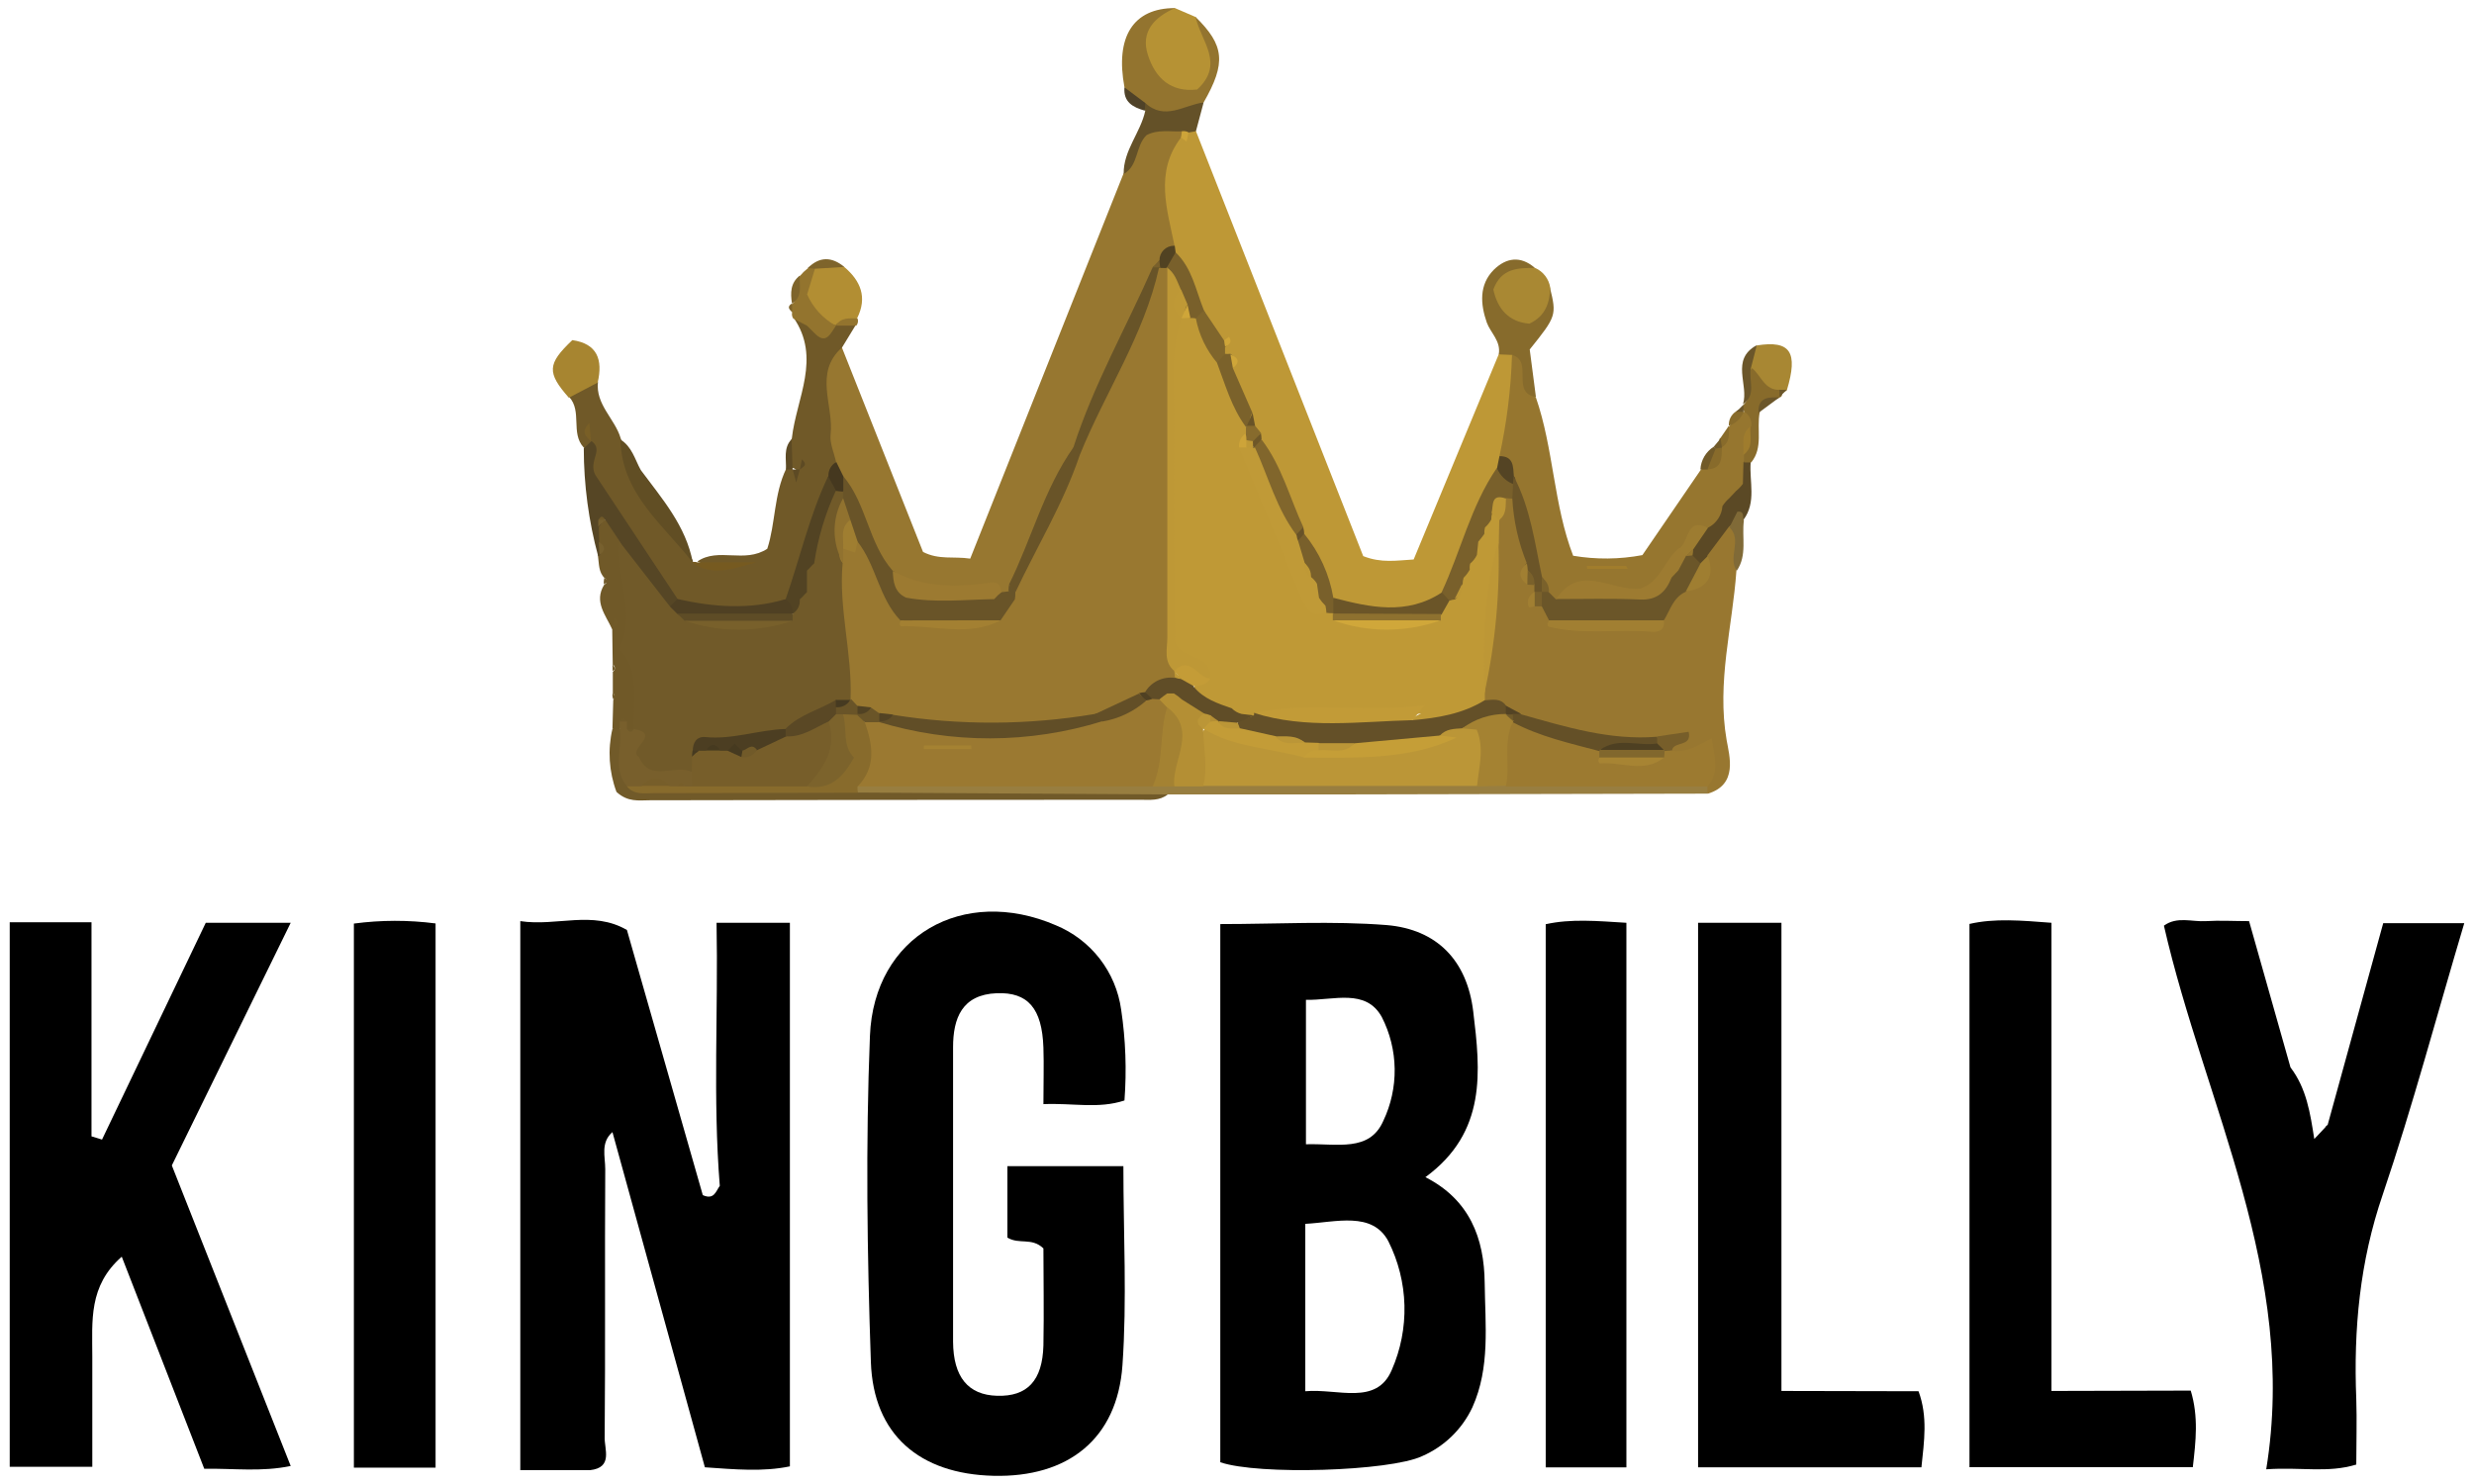 <?xml version="1.0" encoding="UTF-8"?> <svg xmlns="http://www.w3.org/2000/svg" width="170" height="102" viewBox="0 0 170 102" fill="none"><path d="M82.178 9.015L93.673 38.223C94.926 38.718 95.965 38.52 97.139 38.455L102.985 24.352C103.138 24.204 103.342 24.122 103.554 24.122C103.767 24.122 103.971 24.204 104.124 24.352C104.96 26.688 104.03 28.926 103.752 31.203C103.657 31.589 103.526 31.965 103.361 32.327C101.619 35.158 101.064 38.535 99.248 41.342C96.817 42.985 94.297 42.594 91.738 41.708C90.648 40.332 90.287 38.569 89.361 37.104C89.248 36.901 89.148 36.693 89.049 36.48C88.198 34.559 87.495 32.569 86.465 30.723C86.361 30.535 86.272 30.337 86.183 30.139C86.044 29.846 85.921 29.554 85.797 29.257C85.673 28.96 85.574 28.663 85.475 28.361C85.203 27.475 84.634 26.713 84.436 25.802C84.43 25.44 84.356 25.082 84.218 24.747C84.12 24.605 84.037 24.452 83.97 24.292C83.928 24.13 83.928 23.959 83.97 23.797C84.029 23.764 84.073 23.709 84.093 23.645C84.113 23.581 84.108 23.511 84.079 23.451C83.921 23.396 83.738 23.51 83.584 23.381C82.941 22.822 82.658 22.035 82.243 21.332C81.54 20.02 81.099 18.579 80.218 17.371C80.089 17.153 79.98 16.925 79.891 16.688C79.485 14.243 78.926 11.792 80.223 9.431C80.648 9.158 81.307 9.5 81.619 8.901C81.71 8.848 81.817 8.831 81.92 8.852C82.023 8.873 82.115 8.931 82.178 9.015Z" fill="#BE9836"></path><path d="M81.144 9.466C79.327 11.847 80.208 14.416 80.708 16.891C80.302 17.223 80.213 17.753 79.906 18.154C79.748 18.431 79.584 18.708 79.436 18.995C77.861 23.035 75.757 26.837 74.168 30.877C72.465 33.847 71.465 37.183 69.911 40.243C69.775 40.443 69.608 40.62 69.416 40.768C69.194 40.852 68.954 40.881 68.718 40.852C67.668 40.718 66.605 40.718 65.555 40.852C63.852 40.951 62.322 40.639 61.05 39.436C59.03 37.703 58.931 34.906 57.411 32.891C57.124 32.427 56.898 31.928 56.738 31.406C56.166 29.44 56.013 27.376 56.287 25.347C56.376 24.55 56.421 23.401 57.842 23.862L63.426 37.936C64.525 38.5 65.535 38.223 66.668 38.396L77.198 11.941C77.553 11.412 77.8 10.818 77.926 10.193C78.421 8.485 79.5 8.109 81.059 8.758L81.312 9.07L81.144 9.466Z" fill="#977730"></path><path d="M119.317 39.223C119.045 43.094 117.955 46.886 118.644 50.867C118.837 51.975 119.436 53.936 117.342 54.555C117.178 54.401 117.082 54.19 117.074 53.965C117.074 53.342 117.381 52.703 116.98 52.069C116.337 51.777 115.54 52.282 114.921 51.753C114.663 51.535 114.822 51.258 114.822 51C114.327 51 113.916 51.243 113.446 51.223C110.482 51.395 107.519 50.86 104.802 49.663C104.307 49.485 103.871 49.253 103.411 49.04C102.842 48.753 102.193 48.589 101.807 48.01C101.72 47.757 101.688 47.489 101.713 47.223C101.713 43.985 102.53 40.787 102.322 37.54C102.324 37.007 102.392 36.477 102.525 35.961C102.658 35.329 102.928 34.734 103.317 34.218C103.421 34.153 103.541 34.115 103.664 34.109C103.787 34.103 103.909 34.129 104.02 34.183C104.822 35.401 104.955 36.817 105.208 38.193C105.257 38.688 105.054 39.183 105.332 39.678C105.435 39.835 105.525 40.001 105.599 40.173C105.634 40.37 105.634 40.571 105.599 40.767C105.599 40.98 105.391 41.228 105.698 41.401C105.864 41.426 106.02 41.492 106.153 41.594C106.441 41.832 106.599 42.168 106.856 42.426C109.213 42.832 111.559 43.089 113.886 42.337C114.307 41.589 114.604 40.738 115.525 40.426C116.757 40.04 116.975 39.025 117.064 37.951C117.396 37.01 117.926 36.282 118.975 36.074C120.074 37.03 119.317 38.178 119.317 39.223Z" fill="#987730"></path><path d="M57.866 23.876C55.886 25.634 57.307 27.866 57.074 29.866C57.005 30.47 57.312 31.114 57.446 31.738C57.094 32.149 57.391 32.673 57.208 33.114C56.307 35.896 55.644 38.767 54.238 41.371C51.658 42.723 49.045 42.391 46.411 41.555C44.535 39.168 42.802 36.693 41.139 34.129C40.426 33.04 40.099 31.906 40.693 30.663C40.51 30.852 40.327 30.97 40.099 30.748C39.198 29.758 40.015 28.272 39.109 27.282C39.485 26.376 40.099 25.965 41.089 26.243C40.911 27.812 42.252 28.777 42.648 30.119C43.639 33.332 46.158 35.649 47.629 38.584H47.559C48.802 39.327 50.173 38.619 51.456 38.921C50.282 38.758 49.05 39.208 47.921 38.589C49.356 37.599 51.158 38.748 52.723 37.718C53.292 35.98 53.173 33.975 54.02 32.223L54.188 32.04L54.411 32.134C54.418 32.204 54.453 32.268 54.508 32.313C54.563 32.357 54.633 32.378 54.703 32.371H54.772C54.726 32.301 54.663 32.244 54.588 32.205C54.514 32.166 54.431 32.147 54.347 32.149C54.283 31.977 54.243 31.797 54.228 31.614C54.18 31.111 54.242 30.605 54.411 30.129C54.723 27.361 56.456 24.609 54.515 21.812C54.916 21.574 55.223 21.812 55.545 22.005C55.766 22.177 56.013 22.312 56.277 22.406C56.576 22.409 56.87 22.332 57.129 22.183C57.31 22.086 57.503 22.011 57.703 21.96C57.904 21.912 58.113 21.917 58.312 21.973C58.511 22.029 58.691 22.136 58.837 22.282L57.866 23.876Z" fill="#705928"></path><path d="M103.035 31.346C103.536 29.068 103.824 26.748 103.896 24.416C105.104 24.178 104.886 25.208 105.005 25.792C105.124 26.376 105.005 26.926 105.535 27.307C106.762 30.842 106.748 34.698 108.099 38.198C109.675 38.465 111.286 38.45 112.856 38.154L116.847 32.322C116.972 32.182 117.11 32.052 117.257 31.936C117.568 31.723 117.812 31.426 117.96 31.079C118.055 30.914 118.172 30.763 118.307 30.629C118.718 30.292 118.455 29.698 118.802 29.332C119.168 28.931 119.431 28.416 120.005 28.238C120.599 28.381 120.54 28.832 120.5 29.277C120.333 29.902 120.255 30.547 120.267 31.193C120.223 31.4 120.165 31.603 120.094 31.802C120.04 32.218 120.069 32.634 120.05 33.05C120.006 33.248 119.94 33.441 119.852 33.624L119.693 33.876C119.574 34.035 119.446 34.183 119.317 34.327C119.251 34.398 119.192 34.474 119.139 34.554C118.989 34.805 118.861 35.069 118.757 35.342C118.666 35.638 118.499 35.906 118.274 36.12C118.048 36.333 117.772 36.484 117.47 36.559C116.569 36.762 116.158 37.525 115.653 38.168C114.446 40.579 112.644 41.634 109.936 40.738C108.832 40.366 107.906 41.005 106.936 41.366C106.76 41.371 106.587 41.325 106.437 41.232C106.288 41.14 106.168 41.006 106.094 40.846C105.948 40.399 105.761 39.967 105.535 39.554C104.936 37.436 104.752 35.198 103.718 33.203C103.411 32.579 103.584 31.832 103.035 31.346Z" fill="#96762F"></path><path d="M117.327 54.055V54.55L92.114 54.604H80.233C73.188 54.99 66.139 54.733 59.094 54.738L58.772 54.381L58.926 53.926C59.916 53.163 61.109 53.277 62.248 53.277C67.762 53.277 73.272 53.238 78.787 53.277C79.402 53.337 80.021 53.361 80.639 53.352H82.945C89.051 53.23 95.157 53.23 101.262 53.352C102.049 53.303 102.837 53.303 103.624 53.352C107.356 53.163 111.089 53.401 114.822 53.352C115.743 53.292 116.639 53.332 117.327 54.055Z" fill="#987E40"></path><path d="M58.956 54.475L80.243 54.604C79.678 55.059 79.005 54.97 78.356 54.97C67.115 54.97 55.875 54.982 44.634 55.005C43.911 55.005 43.148 55.154 42.361 54.431C41.844 53.044 41.748 51.535 42.084 50.094C42.189 50.021 42.318 49.99 42.444 50.01C42.571 50.029 42.685 50.097 42.762 50.198C43.52 51.228 42.762 52.807 44.04 53.663C47.896 54.114 51.762 53.738 55.614 53.867C56.782 53.891 57.96 53.673 58.956 54.475Z" fill="#715A29"></path><path d="M77.267 6C76.619 2.535 77.861 0.555 80.733 0.555C80.569 1.381 79.683 1.787 79.495 2.98C79.476 3.287 79.518 3.594 79.618 3.885C79.718 4.175 79.875 4.443 80.078 4.673C80.282 4.903 80.529 5.09 80.805 5.224C81.082 5.359 81.382 5.437 81.688 5.456H81.723C83.5 4.109 81.252 2.485 82.153 1.164C84.134 3.109 84.272 4.317 82.708 7.04C81.436 7.842 80.193 9.02 78.748 7.322C78.418 7.225 78.115 7.056 77.859 6.827C77.603 6.599 77.401 6.316 77.267 6Z" fill="#93742F"></path><path d="M82.158 1.169C82.49 2.792 84.198 4.376 82.267 6.149C80.47 6.362 79.391 5.386 78.876 3.773C78.361 2.159 79.337 1.178 80.733 0.555L82.158 1.169Z" fill="#B69234"></path><path d="M42.579 50.089H42.084L42.139 48.109C42.197 48.05 42.23 47.97 42.23 47.886C42.23 47.803 42.197 47.723 42.139 47.664H42.109V46.178C42.238 46.069 42.281 45.959 42.238 45.847C42.195 45.734 42.15 45.68 42.104 45.683L42.069 43.258C41.619 42.267 40.792 41.357 41.52 40.183C41.668 40.098 41.723 40.004 41.683 39.901C41.644 39.799 41.601 39.746 41.554 39.743C41.124 39.332 41.168 38.753 41.094 38.258V37.961C41.06 37.662 40.992 37.368 40.891 37.084C40.849 36.772 40.887 36.453 41 36.159C41.091 36.022 41.211 35.907 41.351 35.821C41.491 35.736 41.649 35.682 41.812 35.664C42.584 35.896 42.762 36.565 42.946 37.228C43.777 41.233 43.822 45.312 44.094 49.371C44.053 49.584 43.981 49.789 43.881 49.98C43.763 50.15 43.587 50.269 43.386 50.317C43.289 50.321 43.192 50.3 43.105 50.256C43.019 50.212 42.945 50.146 42.891 50.065C42.842 49.911 42.995 49.723 42.96 49.639C42.832 49.337 43.099 49.569 42.812 49.733C42.806 49.807 42.781 49.878 42.74 49.94C42.7 50.002 42.644 50.054 42.579 50.089Z" fill="#705928"></path><path d="M105.54 27.287C103.787 27.005 105.396 24.812 103.901 24.396L102.985 24.357C103.153 23.451 102.416 22.871 102.163 22.168C101.733 20.931 101.609 19.574 102.658 18.53C103.505 17.708 104.485 17.569 105.455 18.401C104.995 19.099 103.906 18.97 103.545 19.886C103.441 20.728 103.901 21.168 104.673 21.312C105.723 21.253 105.752 20.094 106.505 19.767C106.97 21.668 106.941 21.748 105.114 24.02L105.54 27.287Z" fill="#876B2C"></path><path d="M42.584 37.213L41.594 35.728L41.436 35.703L41.267 35.758L41.352 35.921C41.299 36.032 41.231 36.136 41.148 36.228L41.173 37.262C41.271 37.389 41.328 37.542 41.338 37.702C41.347 37.862 41.309 38.021 41.228 38.158L41.104 38.238C40.449 35.817 40.116 33.32 40.114 30.812L40.644 30.317C41.52 30.946 40.401 31.659 40.906 32.644L46.564 41.178C46.535 41.349 46.449 41.504 46.321 41.62C46.192 41.736 46.029 41.805 45.856 41.817C43.911 40.866 43.52 38.852 42.584 37.213Z" fill="#564625"></path><path d="M106.525 19.773C106.48 20.802 106.223 21.713 105.089 22.248C103.649 22.124 102.901 21.213 102.614 19.901C103.158 18.416 104.317 18.416 105.485 18.416C105.759 18.536 105.998 18.724 106.179 18.961C106.361 19.198 106.48 19.477 106.525 19.773Z" fill="#A98833"></path><path d="M58.005 18.342C59.144 19.302 59.609 20.436 58.901 21.867C58.525 22.362 57.807 21.867 57.416 22.362C54.807 21.609 54.446 20.594 55.97 18.228C56.645 18.066 57.353 18.105 58.005 18.342Z" fill="#B28E33"></path><path d="M41.069 26.297L39.089 27.337C37.569 25.604 37.604 25.015 39.327 23.377C41.044 23.624 41.436 24.718 41.069 26.297Z" fill="#A78530"></path><path d="M47.609 38.673C45.584 36.064 42.713 33.961 42.629 30.208C43.431 30.703 43.619 31.564 44.03 32.307C45.485 34.272 47.134 36.134 47.609 38.673Z" fill="#614E24"></path><path d="M120.718 23.743C123.03 23.376 123.574 24.198 122.782 26.827C122.587 26.976 122.357 27.073 122.114 27.109C120.817 27.228 120.441 26.317 120.134 25.332C119.891 24.639 120.376 24.218 120.718 23.743Z" fill="#A88733"></path><path d="M78.693 7.075C80.04 8.322 81.371 7.208 82.708 7.04L82.178 9.02L81.683 9.104C81.498 9.269 81.345 9.243 81.223 9.025C80.416 9.07 79.579 8.872 78.787 9.288C78.01 10.02 78.252 11.377 77.213 11.961C77.183 10.337 78.376 9.119 78.698 7.609C78.54 7.484 78.492 7.363 78.555 7.248C78.617 7.132 78.663 7.075 78.693 7.075Z" fill="#645128"></path><path d="M117.366 36.272C117.646 36.131 117.883 35.92 118.057 35.66C118.231 35.4 118.334 35.099 118.356 34.787C118.487 34.585 118.645 34.401 118.827 34.243C118.988 34.078 119.144 33.913 119.292 33.748C119.469 33.603 119.628 33.437 119.762 33.253L119.802 31.767C119.828 31.735 119.86 31.708 119.897 31.688C119.933 31.668 119.973 31.655 120.015 31.65C120.056 31.646 120.098 31.649 120.138 31.661C120.178 31.673 120.215 31.692 120.248 31.718L120.297 31.767C120.193 33.099 120.708 34.515 119.802 35.728C119.728 35.698 119.667 35.644 119.628 35.575C119.589 35.506 119.576 35.425 119.589 35.347C119.411 35.697 119.141 35.991 118.807 36.198L117.322 38.178C117.465 38.614 117.228 38.802 116.852 38.896C116.679 38.893 116.512 38.839 116.37 38.742C116.228 38.644 116.119 38.506 116.054 38.347C116.006 38.123 116.006 37.892 116.054 37.669C116.401 37.139 116.584 36.446 117.366 36.272Z" fill="#5B4925"></path><path d="M56 18.471L55.46 20.233C55.866 21.15 56.562 21.909 57.441 22.391C57.059 22.926 56.767 23.738 55.956 22.886C55.787 22.725 55.622 22.56 55.46 22.391L54.51 21.896C54.468 21.834 54.44 21.765 54.426 21.692C54.413 21.618 54.414 21.543 54.431 21.471C54.369 21.386 54.335 21.283 54.335 21.178C54.335 21.073 54.369 20.971 54.431 20.886C55.064 20.391 54.431 19.495 54.975 18.961L55 18.931C55.137 18.763 55.293 18.612 55.465 18.48L55.5 18.451C55.695 18.223 55.861 18.23 56 18.471Z" fill="#93742E"></path><path d="M120.332 31.787H119.837V31.248C120.391 30.693 119.837 29.867 120.332 29.297C120.36 29.105 120.332 28.909 120.25 28.733C120.168 28.557 120.037 28.409 119.871 28.307L119.668 28.055L119.842 27.777C120.53 27.065 119.757 26.03 120.386 25.302C121.025 25.797 121.248 26.877 122.342 26.787C122.394 26.823 122.434 26.874 122.456 26.934C122.478 26.993 122.482 27.058 122.465 27.119C122.429 27.231 122.391 27.287 122.352 27.287C121.856 27.604 121.084 27.575 120.916 28.347C120.693 29.52 121.173 30.753 120.332 31.787Z" fill="#886B2B"></path><path d="M118.837 36.243L119.381 35.174C119.916 35.109 119.713 35.56 119.832 35.768C119.673 36.921 120.079 38.164 119.337 39.233C118.698 38.307 119.743 37.114 118.837 36.243Z" fill="#806A37"></path><path d="M47.906 38.649H51.965C50.48 39.055 48.946 39.693 47.545 38.649C47.662 38.609 47.789 38.609 47.906 38.649Z" fill="#765A20"></path><path d="M120.312 25.307C120.134 26.134 120.728 27.129 119.767 27.783C120.193 26.456 118.876 24.723 120.718 23.723L120.312 25.307Z" fill="#6B562A"></path><path d="M78.693 7.075L78.663 7.604C77.847 7.377 77.178 7.01 77.267 6.005L78.693 7.075Z" fill="#4F4228"></path><path d="M56 18.471L55.505 18.426C56.317 17.614 57.158 17.639 58.02 18.347L56 18.471Z" fill="#7E642B"></path><path d="M54.965 18.936C54.896 19.609 55.193 20.387 54.421 20.862C54.307 20.139 54.307 19.441 54.965 18.936Z" fill="#7E642B"></path><path d="M120.832 28.377C120.782 27.302 121.505 27.288 122.267 27.317L120.832 28.377Z" fill="#6B562A"></path><path d="M117.337 32.272H116.842C116.858 31.958 116.949 31.652 117.108 31.38C117.266 31.108 117.487 30.878 117.753 30.708L118.02 30.906C118.168 31.555 117.802 31.936 117.337 32.272Z" fill="#715A29"></path><path d="M54.396 30.184L54.46 32.273H54.005C54.04 31.56 53.812 30.797 54.396 30.184Z" fill="#5D4A24"></path><path d="M118.797 29.268C118.797 29.822 118.901 30.396 118.302 30.753C118.244 30.701 118.199 30.637 118.171 30.564C118.142 30.492 118.131 30.414 118.139 30.337C118.139 30.185 118.165 30.109 118.218 30.109L118.797 29.268Z" fill="#886B2B"></path><path d="M119.812 28.322C119.721 28.544 119.584 28.743 119.408 28.906C119.233 29.069 119.025 29.193 118.797 29.267C118.784 29.073 118.822 28.879 118.909 28.705C118.996 28.531 119.129 28.383 119.292 28.277C119.321 28.245 119.357 28.218 119.396 28.199C119.436 28.18 119.478 28.169 119.522 28.167C119.566 28.165 119.61 28.171 119.651 28.186C119.692 28.2 119.73 28.223 119.762 28.253L119.787 28.277L119.812 28.322Z" fill="#886B2B"></path><path d="M57.441 22.381C57.782 21.797 58.366 21.886 58.926 21.886C58.957 21.969 58.966 22.058 58.951 22.145C58.936 22.232 58.898 22.314 58.842 22.381H57.441Z" fill="#93742E"></path><path d="M42.109 47.624C42.184 47.726 42.25 47.833 42.307 47.946L42.158 48.089C42.118 48.02 42.093 47.942 42.084 47.862C42.076 47.782 42.084 47.701 42.109 47.624Z" fill="#715A29"></path><path d="M42.089 45.634C42.161 45.747 42.224 45.867 42.277 45.99L42.094 46.129L42.089 45.634Z" fill="#715A29"></path><path d="M119.802 28.307H119.307L119.802 27.812C119.799 27.97 119.799 28.135 119.802 28.307Z" fill="#6B562A"></path><path d="M41.53 39.713L41.832 39.956L41.495 40.158C41.478 40.009 41.49 39.858 41.53 39.713Z" fill="#715A29"></path><path d="M118.233 30.134L118.322 30.777C118.208 30.985 118.059 30.995 117.891 30.842L117.757 30.708L118.233 30.134Z" fill="#715A29"></path><path d="M54.426 20.852C54.426 21.046 54.426 21.241 54.426 21.436C54.178 21.243 54.094 21.05 54.426 20.852Z" fill="#7E642B"></path><path d="M122.277 27.288C122.277 27.122 122.277 26.957 122.277 26.793H122.772L122.277 27.288Z" fill="#6B562A"></path><path d="M49.46 81.505C49.193 81.876 49.069 82.495 48.292 82.144L43.079 63.921C40.718 62.55 38.252 63.693 35.752 63.312V101.05H40.53C42.148 100.881 41.52 99.594 41.55 98.778C41.604 92.639 41.55 86.495 41.589 80.352C41.589 79.49 41.258 78.53 42.084 77.812L48.436 100.852C50.505 100.995 52.426 101.174 54.277 100.787V63.426H49.238C49.356 69.54 48.98 75.52 49.46 81.505Z" fill="black"></path><path d="M19.975 63.426H14.139L7.01 78.327L6.287 78.104V63.391H0.668V100.817H6.342V93.257C6.342 90.782 6.074 88.391 8.366 86.376L14.035 100.951C16.119 100.926 17.956 101.178 19.975 100.762L11.807 80.104L19.975 63.426Z" fill="black"></path><path d="M77.267 75.639C77.425 73.556 77.349 71.462 77.04 69.396C76.863 68.12 76.356 66.913 75.567 65.895C74.778 64.877 73.736 64.084 72.545 63.594C66.188 60.857 60.05 64.327 59.777 71.203C59.48 78.663 59.584 86.159 59.842 93.624C60.015 98.619 63.198 101.312 68.257 101.436C73.396 101.565 76.772 98.896 77.129 93.842C77.446 89.347 77.193 84.807 77.193 80.154H69.223V85.064C70.04 85.56 70.891 85.03 71.698 85.807C71.698 87.896 71.743 90.183 71.698 92.471C71.634 94.906 70.584 96 68.51 95.936C66.53 95.881 65.505 94.649 65.49 92.223V71.98C65.49 70 66.094 68.362 68.49 68.267C70.634 68.183 71.604 69.307 71.698 72.005C71.738 73.218 71.698 74.431 71.698 75.891C73.718 75.802 75.465 76.233 77.267 75.639Z" fill="black"></path><path d="M169.332 63.451H163.762L159.946 77.312C159.869 77.356 159.807 77.421 159.767 77.5L159.025 78.287C158.748 76.53 158.5 74.822 157.391 73.367L154.545 63.312C153.505 63.312 152.525 63.253 151.574 63.312C150.624 63.372 149.594 62.966 148.693 63.624C151.515 75.946 157.921 87.51 155.723 100.99C158.109 100.822 159.951 101.263 161.911 100.664C161.911 99.114 161.96 97.639 161.911 96.164C161.718 91.367 162.149 86.713 163.733 82.094C165.792 76.015 167.451 69.758 169.332 63.451Z" fill="black"></path><path d="M122.411 95.604V63.426H116.683V100.852H132.03C132.218 99.04 132.475 97.386 131.832 95.624L122.411 95.604Z" fill="black"></path><path d="M140.965 95.604V63.426C138.901 63.268 137.064 63.104 135.332 63.505V100.842H150.678C150.886 99.055 151.079 97.377 150.535 95.58L140.965 95.604Z" fill="black"></path><path d="M24.317 63.48V100.876H29.931V63.471C28.067 63.229 26.18 63.232 24.317 63.48Z" fill="black"></path><path d="M106.213 63.525V100.857H111.757V63.426C109.752 63.302 107.946 63.139 106.213 63.525Z" fill="black"></path><path d="M97.946 80.911C102.183 77.812 101.728 73.614 101.233 69.525C100.812 66.03 98.757 63.881 95.292 63.584C91.549 63.287 87.767 63.515 83.852 63.515V100.505C86.47 101.406 95.505 101.124 97.713 100.089C99.24 99.428 100.473 98.231 101.178 96.723C102.406 93.99 102.054 91.065 102.02 88.193C101.99 85.099 100.985 82.461 97.946 80.911ZM89.738 68.723C91.653 68.763 93.856 67.921 94.951 69.906C95.515 71.009 95.817 72.228 95.834 73.466C95.851 74.705 95.583 75.931 95.049 77.05C94.099 79.203 91.881 78.584 89.738 78.649V68.723ZM95.634 94.164C94.584 96.639 91.926 95.421 89.693 95.624V84.119C91.792 84.01 94.297 83.238 95.401 85.317C96.088 86.684 96.465 88.185 96.506 89.714C96.546 91.243 96.248 92.763 95.634 94.164Z" fill="black"></path><path d="M103.941 34.277L103.48 34.238C103.318 34.31 103.179 34.428 103.083 34.577C102.986 34.727 102.935 34.901 102.936 35.079C102.888 35.25 102.824 35.416 102.743 35.574C102.639 35.817 102.53 36.069 102.451 36.307C102.394 36.468 102.326 36.625 102.248 36.777C102.139 37.001 102.046 37.233 101.97 37.47C101.915 37.713 101.84 37.952 101.748 38.183C101.649 38.411 101.535 38.634 101.426 38.861C101.36 39.017 101.285 39.169 101.203 39.317C101.084 39.55 100.97 39.777 100.866 40.015C100.8 40.184 100.724 40.349 100.639 40.51C100.51 40.765 100.343 40.998 100.144 41.203C99.985 41.315 99.793 41.369 99.599 41.356C99.282 41.257 99.168 40.99 99.059 40.713C100.376 37.891 101.069 34.772 102.847 32.178C103.505 32.292 103.718 32.901 104.114 33.307C104.203 33.663 104.257 34.005 103.941 34.277Z" fill="#79602B"></path><path d="M86.698 30.223C88.079 32.035 88.629 34.238 89.569 36.258C89.406 36.58 89.228 36.877 88.792 36.842C87.045 35.273 86.446 33.154 85.99 30.966C86.033 30.791 86.121 30.631 86.246 30.5C86.37 30.37 86.526 30.275 86.698 30.223Z" fill="#81662C"></path><path d="M99.079 40.718L99.574 41.258C99.901 41.951 99.525 42.317 98.96 42.604C96.732 42.939 94.468 42.965 92.233 42.684C91.96 42.6 91.711 42.455 91.505 42.258C91.391 42.078 91.341 41.864 91.363 41.652C91.386 41.44 91.479 41.242 91.629 41.09C94.139 41.748 96.668 42.307 99.079 40.718Z" fill="#6B5528"></path><path d="M84.718 25.307L86.059 28.372C85.856 28.654 85.896 29.02 85.743 29.322C85.641 29.374 85.529 29.401 85.416 29.401C85.302 29.401 85.19 29.374 85.089 29.322C84.004 28.065 83.387 26.472 83.342 24.812C83.5 24.461 83.703 24.188 84.148 24.317C84.28 24.334 84.413 24.334 84.545 24.317C84.625 24.367 84.695 24.434 84.748 24.512C84.801 24.591 84.837 24.68 84.853 24.773C84.87 24.867 84.866 24.963 84.843 25.055C84.819 25.147 84.777 25.233 84.718 25.307Z" fill="#7B622B"></path><path d="M91.619 41.089V42.114C91.563 42.189 91.486 42.247 91.399 42.28C91.311 42.313 91.216 42.321 91.124 42.302C90.962 42.209 90.823 42.08 90.718 41.926C90.567 41.695 90.436 41.452 90.327 41.198C90.23 40.942 90.147 40.681 90.079 40.416C90.01 40.248 89.941 40.075 89.871 39.921C89.802 39.768 89.693 39.58 89.609 39.426C89.465 39.159 89.332 38.891 89.203 38.619C89.001 38.242 88.906 37.818 88.926 37.391C88.987 37.233 89.08 37.09 89.199 36.97C89.318 36.849 89.461 36.755 89.619 36.693C90.659 37.958 91.349 39.474 91.619 41.089Z" fill="#79602B"></path><path d="M80.782 17.347C81.921 18.431 82.168 19.951 82.718 21.307C82.97 21.723 82.718 21.926 82.386 22.089C82.164 22.129 81.935 22.109 81.723 22.03C81.463 21.821 81.273 21.538 81.178 21.218C81.039 20.816 80.874 20.424 80.683 20.045C80.368 19.492 80.145 18.892 80.025 18.267C80.109 17.832 80.267 17.456 80.782 17.347Z" fill="#79602B"></path><path d="M82.188 21.872L82.718 21.327L84.119 23.411C84.287 23.484 84.352 23.573 84.312 23.679C84.272 23.788 84.228 23.847 84.178 23.847V24.342L83.653 24.896C82.134 24.382 81.624 23.382 82.188 21.872Z" fill="#80662C"></path><path d="M103.96 33.267C103.468 33.065 103.075 32.677 102.866 32.188L103.035 31.352C104.025 31.352 103.965 32.069 104.025 32.728C104.09 32.794 104.127 32.883 104.127 32.975C104.127 33.068 104.09 33.157 104.025 33.223L103.96 33.267Z" fill="#544424"></path><path d="M80.782 17.347L80.183 18.376L79.995 18.555H79.738L79.555 18.376C79.537 18.29 79.538 18.201 79.559 18.116C79.579 18.03 79.618 17.95 79.673 17.881C79.673 17.619 79.778 17.367 79.963 17.181C80.149 16.995 80.401 16.891 80.663 16.891H80.723L80.782 17.347Z" fill="#514222"></path><path d="M86.243 29.268L86.649 29.763C86.441 29.956 86.366 30.258 86.153 30.436C86.061 30.462 85.964 30.469 85.869 30.456C85.773 30.443 85.682 30.411 85.599 30.362C85.477 30.208 85.402 30.022 85.381 29.827C85.397 29.635 85.488 29.458 85.634 29.332L85.693 29.243C85.727 29.201 85.77 29.168 85.819 29.146C85.867 29.124 85.921 29.114 85.974 29.117C86.028 29.119 86.08 29.134 86.126 29.16C86.173 29.186 86.213 29.223 86.243 29.268Z" fill="#876B2D"></path><path d="M89.619 36.693L89.168 37.188C89.117 37.169 89.073 37.134 89.042 37.089C89.011 37.044 88.995 36.99 88.995 36.936C88.995 36.824 89.015 36.767 89.055 36.767L89.549 36.243C89.594 36.389 89.618 36.54 89.619 36.693Z" fill="#675228"></path><path d="M86.109 30.332L86.644 29.763C86.669 29.908 86.683 30.056 86.688 30.203L86.193 30.733L85.975 30.56L86.109 30.332Z" fill="#6E5728"></path><path d="M86.243 29.268H85.673L86.069 28.377L86.243 29.268Z" fill="#685327"></path><path d="M84.718 25.307L84.549 24.367C85.089 24.584 85.243 24.882 84.718 25.307Z" fill="#CFA639"></path><path d="M84.183 23.822C84.151 23.679 84.129 23.533 84.119 23.387L84.451 23.149C84.693 23.54 84.446 23.694 84.183 23.822Z" fill="#CFA639"></path><path d="M81.213 9.02C81.371 8.994 81.533 9.021 81.673 9.099L81.535 9.728L81.158 9.456L81.213 9.02Z" fill="#CDA439"></path><path d="M68.827 40.703L69.287 40.648C69.479 40.691 69.65 40.798 69.774 40.951C69.897 41.103 69.965 41.294 69.965 41.49C69.869 41.881 69.67 42.239 69.389 42.527C69.108 42.815 68.755 43.023 68.366 43.129C66.352 43.419 64.306 43.419 62.292 43.129C59.911 42.054 59.688 39.554 58.663 37.589C58.416 37.054 58.168 36.515 57.931 35.98C57.675 35.457 57.508 34.895 57.436 34.317C57.41 34.082 57.41 33.844 57.436 33.609C57.453 33.434 57.506 33.264 57.591 33.11C57.676 32.956 57.792 32.821 57.931 32.713C59.554 34.624 59.668 37.327 61.332 39.218C61.871 39.5 61.827 40.252 62.475 40.54C64.193 40.876 65.995 40.658 67.787 40.658H68.49L68.827 40.703Z" fill="#695428"></path><path d="M73.757 30.753C75.144 26.441 77.386 22.51 79.203 18.376C79.231 18.339 79.267 18.308 79.308 18.286C79.349 18.263 79.394 18.249 79.441 18.245C79.487 18.241 79.534 18.246 79.579 18.261C79.623 18.276 79.664 18.3 79.698 18.332L79.743 18.376C79.957 18.626 80.091 18.933 80.129 19.26C80.167 19.586 80.107 19.916 79.956 20.208C78.564 23.872 76.678 27.287 75.134 30.891C75.056 31.036 74.946 31.161 74.812 31.256C74.678 31.352 74.524 31.415 74.361 31.441C73.936 31.426 73.584 31.312 73.757 30.753Z" fill="#685428"></path><path d="M73.757 30.753L74.252 31.248C74.435 31.416 74.553 31.642 74.587 31.888C74.62 32.134 74.567 32.384 74.436 32.594C73.084 35.347 72.015 38.248 70.178 40.753C69.708 40.832 69.54 40.476 69.337 40.169C70.871 37.085 71.723 33.644 73.757 30.753Z" fill="#695428"></path><path d="M68.317 41.178C66.302 41.213 64.282 41.451 62.267 41.079C61.46 40.718 61.376 39.995 61.347 39.243C63.475 40.426 65.757 40.371 68.059 40.045C68.644 39.961 68.743 40.282 68.827 40.698C68.64 40.84 68.469 41 68.317 41.178Z" fill="#9C7A31"></path><path d="M57.946 32.733V33.758C57.868 33.837 57.769 33.891 57.66 33.913C57.551 33.934 57.438 33.921 57.337 33.877C56.99 33.575 56.663 33.263 56.926 32.743C56.913 32.544 56.957 32.345 57.052 32.17C57.148 31.994 57.291 31.85 57.465 31.753L57.946 32.733Z" fill="#45381F"></path><path d="M69.332 40.193L69.827 40.688C69.873 40.727 69.906 40.778 69.922 40.835C69.938 40.893 69.936 40.954 69.916 41.01C69.873 41.109 69.833 41.159 69.797 41.159L69.302 40.629C69.302 40.483 69.312 40.338 69.332 40.193Z" fill="#685429"></path><path d="M79.718 18.376H79.198L79.663 17.881L79.718 18.376Z" fill="#79602B"></path><path d="M85.614 29.347V29.842C85.272 30.277 85.614 30.634 85.748 31.02C87.158 34.233 88.54 37.456 90 40.639C90.287 41.263 90.495 41.822 91.168 42.124C91.322 42.148 91.478 42.156 91.634 42.149V42.188C91.788 42.361 91.975 42.502 92.183 42.604C94.281 42.761 96.387 42.761 98.485 42.604C98.696 42.506 98.891 42.378 99.064 42.223L99.589 41.292C99.715 41.24 99.849 41.21 99.985 41.203C100.351 40.951 100.252 40.47 100.505 40.163C100.504 40.011 100.526 39.859 100.569 39.713C100.739 39.547 100.882 39.357 100.995 39.149C100.977 39.009 100.987 38.868 101.025 38.733C101.219 38.572 101.376 38.371 101.485 38.144L101.579 37.233C101.727 37.062 101.866 36.883 101.995 36.698C101.989 36.548 102.004 36.398 102.04 36.253C102.216 36.097 102.364 35.911 102.475 35.703C102.469 35.566 102.486 35.429 102.525 35.297C102.965 35.203 103.223 35.297 103.02 35.792L102.99 37.277C102.495 40.743 102.361 44.208 102.03 47.703V48.198C100.926 50.203 99.059 50.03 97.218 49.876C97.049 49.649 96.767 49.406 97.658 49.035C93.837 49.624 90.391 49.307 86.955 49.386C86.728 49.441 86.495 49.485 86.262 49.53C85.915 49.58 85.561 49.566 85.218 49.49C84.883 49.409 84.552 49.309 84.228 49.193C83.317 48.807 82.248 48.579 82.04 47.371C82.099 46.975 82.436 46.589 82.074 46.168C80.916 45.292 80.035 44.312 80.04 42.703C80.04 36.619 80.005 30.54 80.069 24.456C80.065 23.794 80.213 23.14 80.5 22.545C80.62 22.286 80.788 22.052 80.995 21.857C81.11 21.772 81.249 21.727 81.391 21.727C81.534 21.727 81.672 21.772 81.787 21.857C81.916 21.852 82.046 21.862 82.173 21.886C82.387 23.005 82.885 24.05 83.619 24.921C84.193 26.431 84.624 28.01 85.614 29.347Z" fill="#BF9936"></path><path d="M117.327 54.055H103.465C102.738 52.48 102.535 50.956 103.916 49.599C105.951 49.723 107.767 50.634 109.673 51.223C109.837 51.375 109.956 51.568 110.02 51.782C111.332 52.238 112.683 51.926 114.005 51.985C114.111 51.834 114.231 51.691 114.361 51.559C114.435 51.508 114.524 51.483 114.614 51.489C114.704 51.494 114.789 51.529 114.856 51.589C115.847 51.782 116.658 51.243 117.624 50.743C117.787 51.99 118.203 53.065 117.327 54.055Z" fill="#9C7A30"></path><path d="M97.064 49.5C98.797 49.347 100.495 49.07 102.015 48.134C102.55 48.104 103.119 47.951 103.5 48.525C103.564 48.625 103.596 48.743 103.591 48.861C103.585 48.98 103.543 49.095 103.47 49.188C102.614 49.946 101.49 50.07 100.5 50.505C99.901 50.703 99.312 50.916 98.698 51.08C96.866 51.243 95.089 51.862 93.228 51.748C92.451 51.748 91.668 51.748 90.891 51.703C90.515 51.682 90.142 51.622 89.777 51.525C89.093 51.309 88.385 51.181 87.668 51.144C86.84 51.049 86.04 50.786 85.317 50.372C85.227 50.298 85.155 50.206 85.104 50.102C85.054 49.998 85.027 49.883 85.025 49.768C85.213 49.208 85.842 49.446 86.173 49.144V48.995C89.777 49.401 93.451 48.703 97.064 49.5Z" fill="#645028"></path><path d="M116.307 38.178L116.852 38.728C117.064 39.668 116.594 40.253 115.827 40.678C114.98 41.059 114.767 41.926 114.342 42.624C111.742 43.182 109.055 43.194 106.451 42.658L105.955 41.693C105.786 41.554 105.668 41.362 105.619 41.149C105.643 40.936 105.726 40.734 105.856 40.564C105.953 40.525 106.059 40.516 106.16 40.54C106.262 40.564 106.353 40.619 106.421 40.698L106.916 41.193C108.376 40.465 109.931 40.559 111.46 40.777C112.584 40.936 113.559 40.951 114.272 39.921C114.446 39.632 114.643 39.357 114.861 39.099C115.054 38.832 115.228 38.545 115.431 38.287L115.688 38.079C115.79 38.038 115.902 38.025 116.011 38.042C116.121 38.06 116.223 38.107 116.307 38.178Z" fill="#6B5629"></path><path d="M109.896 51.624C107.871 51.084 105.817 50.634 103.955 49.644L103.787 49.421C103.778 49.33 103.795 49.238 103.835 49.156C103.876 49.074 103.938 49.005 104.015 48.956C104.202 48.941 104.388 48.993 104.54 49.104C107.589 49.961 110.624 50.901 113.856 50.639C113.927 50.733 113.961 50.848 113.954 50.965C113.946 51.082 113.898 51.193 113.817 51.277C112.688 51.906 111.46 51.688 110.262 51.688L109.896 51.624Z" fill="#645027"></path><path d="M103.96 33.268L104.01 32.728C105.163 34.906 105.465 37.322 105.96 39.659C106.089 39.792 106.16 39.969 106.16 40.154C106.16 40.339 106.089 40.516 105.96 40.649L105.708 40.842L105.436 40.674V40.159C105.161 39.893 104.946 39.572 104.802 39.218C104.767 39.13 104.759 39.033 104.777 38.941C104.795 38.847 104.84 38.762 104.906 38.693C104.331 37.273 103.996 35.768 103.916 34.238C103.939 33.928 103.954 33.604 103.96 33.268Z" fill="#6B5528"></path><path d="M102.005 47.649C101.931 44.139 101.911 40.634 102.965 37.223C103.077 40.725 102.755 44.227 102.005 47.649Z" fill="#BD9736"></path><path d="M106.45 42.634H114.342C114.396 43.287 114.045 43.47 113.46 43.421C111.119 43.228 108.752 43.654 106.431 43.079C106.386 43.079 106.332 42.946 106.337 42.881C106.364 42.794 106.402 42.711 106.45 42.634Z" fill="#A17F32"></path><path d="M115.837 40.654L116.861 38.703L117.356 38.208C117.861 39.663 117.307 40.456 115.837 40.654Z" fill="#9F7E31"></path><path d="M113.871 51.075C113.871 50.923 113.871 50.771 113.871 50.619L116.035 50.297C116.292 51.372 114.99 50.921 114.891 51.58L114.396 51.619L114.139 51.535C113.998 51.417 113.904 51.255 113.871 51.075Z" fill="#775E2A"></path><path d="M102.985 35.753L102.49 35.258C102.629 34.763 102.421 33.887 103.48 34.268C103.446 34.783 103.545 35.377 102.985 35.753Z" fill="#BD9736"></path><path d="M104.921 38.728C104.948 38.884 104.968 39.041 104.98 39.198C105.108 39.333 105.176 39.513 105.172 39.699C105.167 39.884 105.089 40.06 104.955 40.188C104.332 39.718 104.307 39.228 104.921 38.728Z" fill="#A17F32"></path><path d="M105.455 41.674C105.328 41.711 105.197 41.736 105.064 41.748C105.019 41.658 104.992 41.561 104.984 41.461C104.977 41.361 104.989 41.261 105.02 41.166C105.052 41.071 105.101 40.982 105.167 40.907C105.232 40.831 105.312 40.768 105.401 40.723L105.431 40.693C105.562 40.81 105.641 40.974 105.651 41.15C105.662 41.325 105.602 41.498 105.485 41.629L105.455 41.674Z" fill="#A17F32"></path><path d="M104.951 40.188C104.951 39.858 104.959 39.528 104.975 39.198C105.139 39.307 105.268 39.46 105.348 39.64C105.428 39.82 105.455 40.019 105.426 40.213L104.951 40.188Z" fill="#7A612B"></path><path d="M105.455 41.674C105.455 41.344 105.455 41.014 105.455 40.684H105.95C105.95 41.014 105.95 41.344 105.95 41.674H105.455Z" fill="#7A612B"></path><path d="M104.525 49.069H103.96L103.713 49.257L103.47 49.064V48.5L104.525 49.069Z" fill="#534324"></path><path d="M56.906 32.733L57.441 33.723C57.569 35.391 56.946 36.896 56.45 38.426C56.346 38.738 56.233 39.04 56.139 39.357C56.035 39.768 55.946 40.178 55.822 40.584C55.725 40.884 55.612 41.178 55.485 41.466C55.297 41.847 55.119 42.243 54.589 42.233C54.395 42.142 54.233 41.994 54.125 41.81C54.016 41.625 53.966 41.412 53.98 41.198C54.965 38.377 55.619 35.441 56.906 32.733Z" fill="#524323"></path><path d="M53.97 41.183C54.142 41.28 54.281 41.426 54.369 41.603C54.457 41.779 54.491 41.978 54.465 42.173L54.149 42.48C51.698 43.149 49.228 42.896 46.752 42.654C46.337 42.461 45.95 42.243 46.05 41.663L46.545 41.169C49.02 41.728 51.495 41.921 53.97 41.183Z" fill="#4F4023"></path><path d="M40.604 30.302C40.238 29.995 39.896 29.684 40.5 29.08L40.604 30.297V30.302Z" fill="#795F26"></path><path d="M54.46 32.268H54.955L54.713 33.164L54.465 32.268H54.46Z" fill="#5D4A24"></path><path d="M54.96 32.273L55.104 31.575C55.545 31.976 55.173 32.099 54.955 32.268L54.96 32.273Z" fill="#5D4A24"></path><path d="M115.852 38.213L115.327 39.203L114.861 39.698C114.47 40.688 113.871 41.263 112.678 41.208C110.767 41.119 108.847 41.178 106.931 41.173C108.574 38.669 110.782 40.678 112.713 40.456C114.089 40.015 114.356 38.51 115.352 37.698C115.48 37.716 115.599 37.777 115.69 37.87C115.78 37.963 115.837 38.084 115.852 38.213Z" fill="#9D7B31"></path><path d="M115.851 38.213L115.356 37.718C116.089 37.322 115.807 35.515 117.366 36.277L116.376 37.723C116.243 37.926 116.015 38.03 115.881 38.218L115.851 38.213Z" fill="#9D7C31"></path><path d="M111.847 39.099H109.059L109.035 38.897H111.733L111.847 39.099Z" fill="#A17D2C"></path><path d="M117.886 30.842C118.027 30.803 118.171 30.781 118.317 30.777C118.317 31.5 118.317 32.213 117.327 32.263L117.886 30.842Z" fill="#886B2B"></path><path d="M120.277 29.322C120.228 30 120.525 30.757 119.782 31.272C119.881 30.599 119.569 29.837 120.277 29.322Z" fill="#9F7C2D"></path><path d="M105.941 40.684C105.941 40.353 105.941 40.023 105.941 39.693C106.103 39.8 106.235 39.948 106.322 40.121C106.409 40.295 106.448 40.489 106.436 40.684H105.941Z" fill="#7A612B"></path><path d="M79.208 54.05H58.911C59.208 52.52 58.911 50.911 59.46 49.411C59.82 49.237 60.227 49.185 60.619 49.262C65.39 50.231 70.305 50.252 75.084 49.322C76.252 48.941 77.342 48.371 78.465 47.881C78.706 47.799 78.959 47.764 79.213 47.777C79.47 47.81 79.717 47.9 79.936 48.04C80.257 48.271 80.486 48.607 80.584 48.99C80.262 50.708 80.975 52.718 79.208 54.05Z" fill="#9B7931"></path><path d="M98.951 50.555C99.356 50.084 99.941 50.099 100.46 50.06C100.684 49.923 100.941 49.851 101.203 49.851C101.465 49.851 101.722 49.923 101.946 50.06C102.525 51.421 102.614 52.782 101.48 54.02H82.668C81.678 52.614 81.941 51.273 82.871 49.961C85.158 50.401 87.391 51.099 89.683 51.52C92.802 51.495 95.98 52.04 98.951 50.555Z" fill="#BB9637"></path><path d="M59.416 49.614C59.96 51.173 60.248 52.703 58.921 54.069C58.917 54.21 58.927 54.351 58.95 54.49L44.901 54.515C44.262 54.515 43.569 54.659 43.079 54.045C43.316 53.758 43.652 53.571 44.02 53.52C44.629 53.448 45.243 53.417 45.856 53.426H47.376L48.154 53.396C50.386 53.396 52.609 53.357 54.837 53.396C55.54 53.396 56.262 53.52 56.911 53.208C58.441 52.094 56.985 50.421 57.738 49.183C57.857 49.045 58.014 48.944 58.19 48.892C58.365 48.84 58.552 48.84 58.728 48.891C58.892 48.948 59.04 49.043 59.16 49.169C59.28 49.294 59.367 49.447 59.416 49.614Z" fill="#886B2C"></path><path d="M101.495 54.05C101.609 52.753 102.02 51.451 101.47 50.149L100.48 50.065C101.346 49.41 102.405 49.062 103.49 49.075C103.668 49.223 103.842 49.375 104.01 49.53L103.975 49.589C103.243 51 103.792 52.56 103.48 54.01L101.495 54.05Z" fill="#A48232"></path><path d="M82.673 50.089C82.698 51.406 83.01 52.723 82.673 54.05H80.693C80.089 53.129 80.401 52.158 80.505 51.188C80.594 50.317 80.916 49.396 80.188 48.614L79.668 48.079L79.772 47.802C79.896 47.644 80.055 47.519 80.238 47.436C80.436 47.391 80.643 47.391 80.842 47.436C81.136 47.536 81.422 47.658 81.698 47.802C82.139 48.084 82.644 48.297 82.856 48.837C82.906 49.155 82.872 49.481 82.757 49.782C82.728 49.886 82.708 49.985 82.673 50.089Z" fill="#B48F34"></path><path d="M80.198 48.609C82.347 50.238 80.495 52.238 80.693 54.055H79.208C80 52.317 79.644 50.382 80.198 48.609Z" fill="#A48232"></path><path d="M46.544 54.045H46.05C45.755 53.854 45.411 53.752 45.059 53.752C44.708 53.752 44.364 53.854 44.069 54.045H43.079C42.064 52.832 42.797 51.391 42.584 50.084V49.589C42.616 49.555 42.654 49.528 42.697 49.509C42.739 49.491 42.785 49.481 42.832 49.481C42.878 49.481 42.924 49.491 42.967 49.509C43.009 49.528 43.048 49.555 43.079 49.589V50.084C43.107 50.124 43.144 50.157 43.187 50.179C43.23 50.202 43.278 50.214 43.327 50.214C43.375 50.214 43.423 50.202 43.466 50.179C43.509 50.157 43.546 50.124 43.574 50.084C45.634 49.505 44.267 51.525 44.856 51.837C45.757 52.703 47.139 51.926 47.748 53.07C47.815 53.237 47.832 53.42 47.795 53.596C47.758 53.773 47.669 53.934 47.54 54.06H47.044C47.017 54.019 46.981 53.985 46.938 53.962C46.894 53.939 46.846 53.927 46.797 53.927C46.748 53.927 46.7 53.939 46.657 53.962C46.613 53.985 46.577 54.019 46.55 54.06L46.544 54.045Z" fill="#785F2C"></path><path d="M47.53 53.06C46.386 52.485 44.683 53.822 43.911 52.04C43.035 51.51 45.525 50.456 43.559 50.109C43.46 48.203 44.025 46.188 42.569 44.609C43.723 42.069 42.297 39.659 42.569 37.233L46.035 41.688L46.53 42.183C46.809 42.4 47.134 42.549 47.48 42.619C49.613 42.735 51.75 42.723 53.881 42.584C54.095 42.486 54.291 42.352 54.46 42.188C54.627 42.086 54.762 41.939 54.849 41.764C54.937 41.589 54.973 41.393 54.955 41.198C55.139 41.05 55.267 40.857 55.45 40.703V39.218C55.629 39.069 55.757 38.876 55.946 38.723C56.199 36.999 56.699 35.32 57.431 33.738C57.595 33.764 57.76 33.78 57.926 33.787V34.282C57.658 35.857 58.198 37.342 58.421 38.862C58.48 41.698 59.327 44.49 58.97 47.357C58.911 47.617 58.807 47.865 58.663 48.089C58.4 48.377 58.054 48.578 57.673 48.663C56.381 49.267 55.134 49.965 53.812 50.51C52.054 51.282 50.045 50.852 48.307 51.683C48.238 51.886 48.154 52.084 48.074 52.282C47.976 52.591 47.786 52.862 47.53 53.06Z" fill="#715A29"></path><path d="M42.05 43.198L42.233 42.48C42.688 42.911 42.233 43.02 42.054 43.208L42.05 43.198Z" fill="#715A29"></path><path d="M41.193 38.144L41.139 37.248C41.589 37.52 41.648 37.817 41.193 38.144Z" fill="#77602E"></path><path d="M43.569 50.089C43.406 50.377 43.243 50.377 43.074 50.089H43.569Z" fill="#715A29"></path><path d="M43.074 49.594H42.579C42.748 49.302 42.921 49.312 43.074 49.594Z" fill="#715A29"></path><path d="M41.114 36.199C41.105 36.044 41.105 35.888 41.114 35.733C41.139 35.703 41.171 35.679 41.206 35.661C41.241 35.644 41.279 35.633 41.318 35.631C41.357 35.628 41.397 35.633 41.434 35.645C41.471 35.658 41.505 35.678 41.535 35.703L41.564 35.733L41.114 36.199Z" fill="#77602E"></path><path d="M41.589 35.733H41.139C41.262 35.431 41.436 35.461 41.589 35.733Z" fill="#705928"></path><path d="M44.04 32.302L43.926 32.495L44.03 32.292L44.04 32.302Z" fill="#7F652C"></path><path d="M115.852 38.218L116.347 37.723C116.347 37.874 116.332 38.025 116.302 38.174C116.157 38.193 116.007 38.208 115.852 38.218Z" fill="#96762F"></path><path d="M100.475 40.129C100.475 40.569 100.426 40.971 99.955 41.169L100.475 40.129Z" fill="#BD9736"></path><path d="M91.144 42.089C90.153 42.485 89.743 41.877 89.431 41.124C88.012 37.678 86.584 34.231 85.149 30.782C85.201 30.701 85.275 30.636 85.362 30.594C85.45 30.552 85.547 30.535 85.644 30.545C85.741 30.543 85.837 30.566 85.924 30.611C86.01 30.655 86.084 30.721 86.139 30.802L86.233 30.758C87.159 32.782 87.718 34.975 89.094 36.787C89.11 36.933 89.148 37.075 89.208 37.208L89.653 38.693C89.936 38.971 89.832 39.426 90.114 39.683C90.267 39.805 90.397 39.955 90.495 40.124L90.634 41.084C90.761 41.284 90.911 41.468 91.079 41.634C91.112 41.784 91.134 41.936 91.144 42.089Z" fill="#C09A37"></path><path d="M91.584 42.634C91.584 42.479 91.584 42.324 91.584 42.169L99.01 42.203C99.002 42.353 99.002 42.504 99.01 42.654C96.554 43.095 94.038 43.088 91.584 42.634Z" fill="#8E712F"></path><path d="M90.079 39.698C89.919 39.591 89.792 39.442 89.711 39.267C89.63 39.093 89.598 38.899 89.619 38.708C89.777 38.817 89.903 38.967 89.984 39.141C90.064 39.315 90.097 39.507 90.079 39.698Z" fill="#BF9936"></path><path d="M81.188 21.877C80.381 24.193 80.728 26.599 80.693 28.966C80.648 33.985 80.693 39 80.743 44C80.98 45.421 83.332 44.857 83.153 46.624C81.871 46.589 80.599 46.525 79.688 45.401C79.055 40.654 79.421 35.886 79.426 31.129C79.426 26.886 78.856 22.589 80.188 18.426L80.153 18.372C80.728 18.723 80.891 19.362 81.144 19.906C80.921 20.565 81.297 21.218 81.188 21.877Z" fill="#BE9836"></path><path d="M81.188 21.877C80.5 21.233 80.5 20.575 81.158 19.896L81.599 20.926C81.361 21.194 81.495 21.624 81.188 21.867V21.877Z" fill="#BF9936"></path><path d="M81.188 21.872L81.599 20.931L81.797 21.842L81.188 21.872Z" fill="#CFA639"></path><path d="M80.213 18.426V43.822C80.213 44.609 79.926 45.49 80.708 46.134L80.852 46.431C80.807 46.646 80.679 46.835 80.495 46.956C79.876 47.193 79.322 47.55 78.723 47.832L78.099 48.144C77.015 48.743 75.868 49.22 74.678 49.565C70.49 50.358 66.191 50.378 61.995 49.624C61.624 49.589 61.243 49.579 60.876 49.51C60.54 49.401 60.209 49.273 59.886 49.129C59.557 49.081 59.237 48.979 58.941 48.827C58.794 48.754 58.67 48.642 58.582 48.503C58.495 48.364 58.448 48.204 58.446 48.04C58.569 44.911 57.619 41.842 57.901 38.698C57.803 38.582 57.734 38.444 57.7 38.296C57.665 38.148 57.666 37.994 57.703 37.847C58.015 37.471 58.574 37.545 58.901 37.198C60.213 38.832 60.386 41.104 61.871 42.644C64.139 43.117 66.48 43.117 68.748 42.644L69.738 41.193C69.764 41.038 69.774 40.88 69.767 40.723C71.252 37.574 73.074 34.599 74.193 31.287C75.936 26.965 78.614 23.045 79.639 18.416L80.213 18.426Z" fill="#997830"></path><path d="M85.639 30.753H85.144C85.121 30.569 85.15 30.383 85.228 30.214C85.306 30.046 85.429 29.904 85.584 29.802C85.632 29.944 85.653 30.093 85.648 30.243C85.787 30.362 85.83 30.477 85.777 30.589C85.724 30.702 85.678 30.756 85.639 30.753Z" fill="#CDA439"></path><path d="M85.639 30.753V30.258L86.089 30.322C86.103 30.477 86.103 30.633 86.089 30.788L85.639 30.753Z" fill="#BF9936"></path><path d="M68.782 42.634C66.555 43.787 64.203 42.961 61.911 43.045C61.881 43.045 61.822 42.926 61.822 42.867C61.837 42.788 61.865 42.713 61.906 42.644L68.782 42.634Z" fill="#A38032"></path><path d="M57.936 37.708V38.698C57.55 38.019 57.348 37.251 57.348 36.47C57.348 35.69 57.55 34.922 57.936 34.243L58.431 35.728C58.094 36.366 58.654 37.188 57.936 37.708Z" fill="#91722F"></path><path d="M57.936 37.708C57.995 37.03 57.688 36.263 58.431 35.728L58.926 37.213L58.762 37.98L57.936 37.708Z" fill="#9F7E31"></path><path d="M97.064 49.5C93.416 49.59 89.743 50.129 86.173 49.005C89.946 48.194 93.757 49.005 97.896 48.471L97.064 49.5Z" fill="#C29B37"></path><path d="M78.678 47.584C78.883 47.233 79.188 46.951 79.554 46.775C79.92 46.598 80.331 46.535 80.733 46.594C80.797 46.532 80.876 46.487 80.963 46.462C81.049 46.438 81.14 46.436 81.228 46.456C81.408 46.515 81.573 46.612 81.711 46.741C81.85 46.87 81.958 47.028 82.03 47.203C82.708 48.04 83.688 48.352 84.644 48.688C84.827 48.875 85.058 49.007 85.312 49.07L86.148 49.174L85.015 49.693C84.904 49.797 84.774 49.877 84.632 49.93C84.49 49.983 84.339 50.007 84.188 50C83.988 49.984 83.791 49.939 83.604 49.867C83.429 49.779 83.263 49.675 83.109 49.555C82.953 49.424 82.837 49.252 82.772 49.06L81.203 48.07C81.038 47.917 80.859 47.781 80.668 47.664H80.203C80.017 47.789 79.839 47.925 79.668 48.07L79.173 48.04C78.955 47.959 78.777 47.795 78.678 47.584Z" fill="#604D27"></path><path d="M91.584 42.634H99.01C96.609 43.492 93.985 43.492 91.584 42.634Z" fill="#D0A73A"></path><path d="M82.064 47.178L81.178 46.683C81 46.52 80.866 46.312 80.683 46.139C81.772 44.985 82.302 46.634 83.158 46.634C82.931 47.089 82.49 47.114 82.064 47.178Z" fill="#C49C37"></path><path d="M114.351 52.065C112.975 53.174 111.411 52.342 109.941 52.471C109.906 52.471 109.832 52.357 109.827 52.292C109.839 52.212 109.865 52.135 109.906 52.065C110.591 51.702 111.354 51.512 112.129 51.512C112.904 51.512 113.667 51.702 114.351 52.065Z" fill="#A78433"></path><path d="M114.352 52.064H109.896V51.624L109.941 51.52C111.386 51.21 112.881 51.21 114.327 51.52L114.386 51.604C114.373 51.762 114.361 51.916 114.352 52.064Z" fill="#81672D"></path><path d="M98.951 50.555L100.089 50.698C96.698 52.282 93.158 52.065 89.609 52.075C89.446 51.213 90.104 51.406 90.549 51.342C91.386 51.223 92.277 51.599 93.074 51.089L98.951 50.555Z" fill="#C59E37"></path><path d="M90.604 51.575C90.409 51.554 90.212 51.59 90.037 51.678C89.861 51.766 89.715 51.901 89.614 52.07C87.307 51.406 84.812 51.386 82.683 50.09C82.436 49.649 82.728 49.5 83.069 49.382C83.296 49.373 83.521 49.434 83.713 49.555H83.688C84.059 50.104 84.792 49.619 85.173 50.05L87.648 50.599C88.252 51.094 89.064 50.565 89.668 51.03L90.604 51.06C90.766 51.169 90.82 51.278 90.767 51.386C90.715 51.495 90.66 51.558 90.604 51.575Z" fill="#C39C37"></path><path d="M90.604 51.575C90.604 51.41 90.604 51.245 90.604 51.08H93.079C92.376 51.901 91.436 51.451 90.604 51.575Z" fill="#BB9637"></path><path d="M89.658 51.05C88.96 51.025 88.173 51.297 87.639 50.614C88.347 50.624 89.074 50.505 89.658 51.05Z" fill="#BB9637"></path><path d="M85.188 50.059C84.624 50.059 84.025 50.178 83.703 49.565L85.04 49.678C85.103 49.799 85.153 49.927 85.188 50.059Z" fill="#BB9637"></path><path d="M114.327 51.545H109.941C111.168 50.644 112.569 51.312 113.871 51.099L114.327 51.545Z" fill="#4E4022"></path><path d="M103.975 49.565L103.455 49.109H103.95C103.964 49.261 103.972 49.413 103.975 49.565Z" fill="#715B2A"></path><path d="M47.04 42.668L46.545 42.173H54.465V42.668C52.006 43.061 49.499 43.061 47.04 42.668Z" fill="#5E4C26"></path><path d="M61.366 49.134C65.959 49.868 70.641 49.848 75.228 49.075C75.762 48.877 75.866 49.129 75.757 49.57C70.743 51.128 65.375 51.143 60.352 49.614L60.54 49.377C60.836 49.4 61.13 49.314 61.366 49.134Z" fill="#614E27"></path><path d="M75.743 49.594L75.213 49.099L78.248 47.678C78.416 47.842 78.708 47.876 78.743 48.173C77.894 48.917 76.855 49.409 75.743 49.594Z" fill="#634F27"></path><path d="M66.748 51.485H63.485V51.238H66.743L66.748 51.485Z" fill="#A58232"></path><path d="M59.871 48.644L60.416 49.03C60.581 49.152 60.637 49.276 60.584 49.401C60.531 49.526 60.477 49.589 60.421 49.589L60.346 49.639H59.426L58.896 49.144L59.079 48.921C59.352 48.852 59.648 48.876 59.871 48.644Z" fill="#6A5528"></path><path d="M78.752 48.144L78.257 47.649C78.396 47.607 78.539 47.583 78.683 47.575L79.178 48.035C79.043 48.094 78.899 48.13 78.752 48.144Z" fill="#504123"></path><path d="M47.53 53.059L47.559 51.995C47.772 51.802 47.856 51.5 48.099 51.337C48.27 51.249 48.454 51.187 48.644 51.154C48.928 51.119 49.216 51.119 49.5 51.154C49.682 51.181 49.861 51.226 50.035 51.287C50.362 51.424 50.715 51.491 51.069 51.485C51.425 51.411 51.763 51.265 52.059 51.054C52.663 50.594 53.446 50.644 54.099 50.322C55.054 50.054 55.856 49.277 56.946 49.436C58.025 51.307 57.49 52.95 55.46 54.05H47.54L47.53 53.059Z" fill="#775E2A"></path><path d="M55.45 54.05C56.609 52.782 57.53 51.431 56.936 49.594C56.767 49.188 56.975 48.99 57.332 48.872C57.552 48.873 57.763 48.956 57.926 49.104C58.238 50.094 57.842 51.208 58.683 52.075C57.965 53.342 57.104 54.337 55.45 54.05Z" fill="#7C632C"></path><path d="M44.069 54.02C44.729 53.331 45.389 53.331 46.05 54.02H44.069Z" fill="#775E2A"></path><path d="M57.926 49.094H57.431C57.377 49.059 57.333 49.011 57.303 48.953C57.274 48.896 57.26 48.832 57.262 48.768C57.262 48.639 57.284 48.575 57.327 48.575C57.629 48.282 58.129 48.471 58.416 48.129L58.48 48.05L58.941 48.545L59.193 48.822L58.941 49.099L58.911 49.134L57.926 49.094Z" fill="#695428"></path><path d="M46.545 54.045C46.71 53.761 46.875 53.761 47.04 54.045H46.545Z" fill="#775E2A"></path><path d="M83.163 49.599L82.668 50.094C82.104 49.703 82.238 49.362 82.743 49.05C82.884 49.065 83.023 49.101 83.153 49.159C83.272 49.258 83.312 49.357 83.272 49.456C83.233 49.555 83.196 49.603 83.163 49.599Z" fill="#BB9637"></path><path d="M49.99 51.604H49.495C49.435 51.531 49.36 51.471 49.274 51.431C49.188 51.39 49.095 51.369 49 51.369C48.905 51.369 48.812 51.39 48.726 51.431C48.64 51.471 48.565 51.531 48.505 51.604H48.01C47.881 51.772 47.743 51.787 47.604 51.604C47.604 51.045 47.866 50.614 48.45 50.658C50.337 50.852 52.119 50.163 53.975 50.104C54.032 50.14 54.076 50.192 54.101 50.255C54.126 50.317 54.13 50.386 54.114 50.45C54.074 50.569 54.035 50.629 53.995 50.629L52.015 51.564C51.819 51.59 51.629 51.645 51.45 51.728C51.288 51.772 51.118 51.772 50.956 51.728C50.806 51.669 50.65 51.629 50.49 51.609H49.995L49.99 51.604Z" fill="#4C3E22"></path><path d="M53.985 50.609V50.084C54.975 49.094 56.307 48.787 57.45 48.104C57.622 48.213 57.678 48.322 57.619 48.431C57.559 48.54 57.505 48.594 57.446 48.594V49.089L56.95 49.584C55.98 50.02 55.124 50.688 53.985 50.609Z" fill="#5A4825"></path><path d="M47.04 42.669H54.465C52.056 43.477 49.449 43.477 47.04 42.669Z" fill="#78602B"></path><path d="M57.431 48.604V48.109H58.421C58.324 48.281 58.178 48.42 58.001 48.508C57.825 48.596 57.626 48.63 57.431 48.604Z" fill="#463A21"></path><path d="M47.589 51.584H47.995L47.55 52.01C47.554 51.868 47.567 51.725 47.589 51.584Z" fill="#463A20"></path><path d="M58.921 49.07C58.921 48.885 58.921 48.7 58.921 48.515L59.866 48.624C59.771 48.784 59.63 48.912 59.462 48.991C59.293 49.071 59.105 49.098 58.921 49.07Z" fill="#514223"></path><path d="M60.421 49.565V49.01L61.376 49.114C61.279 49.275 61.136 49.403 60.966 49.483C60.796 49.563 60.607 49.591 60.421 49.565Z" fill="#534324"></path><path d="M80.693 46.129L81.188 46.673C81.034 46.664 80.882 46.63 80.738 46.575C80.718 46.426 80.703 46.277 80.693 46.129Z" fill="#BF9936"></path><path d="M83.163 49.599V49.154L83.703 49.555L83.163 49.599Z" fill="#B48F34"></path><path d="M51.02 51.594C51.342 51.53 51.644 51.04 52.01 51.54C51.909 51.724 51.752 51.871 51.561 51.96C51.371 52.049 51.157 52.075 50.95 52.035C50.924 52.009 50.903 51.977 50.889 51.943C50.874 51.909 50.867 51.872 50.867 51.834C50.867 51.797 50.874 51.76 50.889 51.726C50.903 51.691 50.924 51.66 50.95 51.634L51.02 51.594Z" fill="#715A29"></path><path d="M51.02 51.594C50.997 51.743 50.97 51.889 50.941 52.035L49.99 51.599L50.485 51.104C50.624 51.259 50.769 51.408 50.921 51.55L51.02 51.594Z" fill="#463A20"></path><path d="M48.51 51.584C48.84 51.069 49.17 51.069 49.5 51.584H48.51Z" fill="#463A20"></path></svg> 
